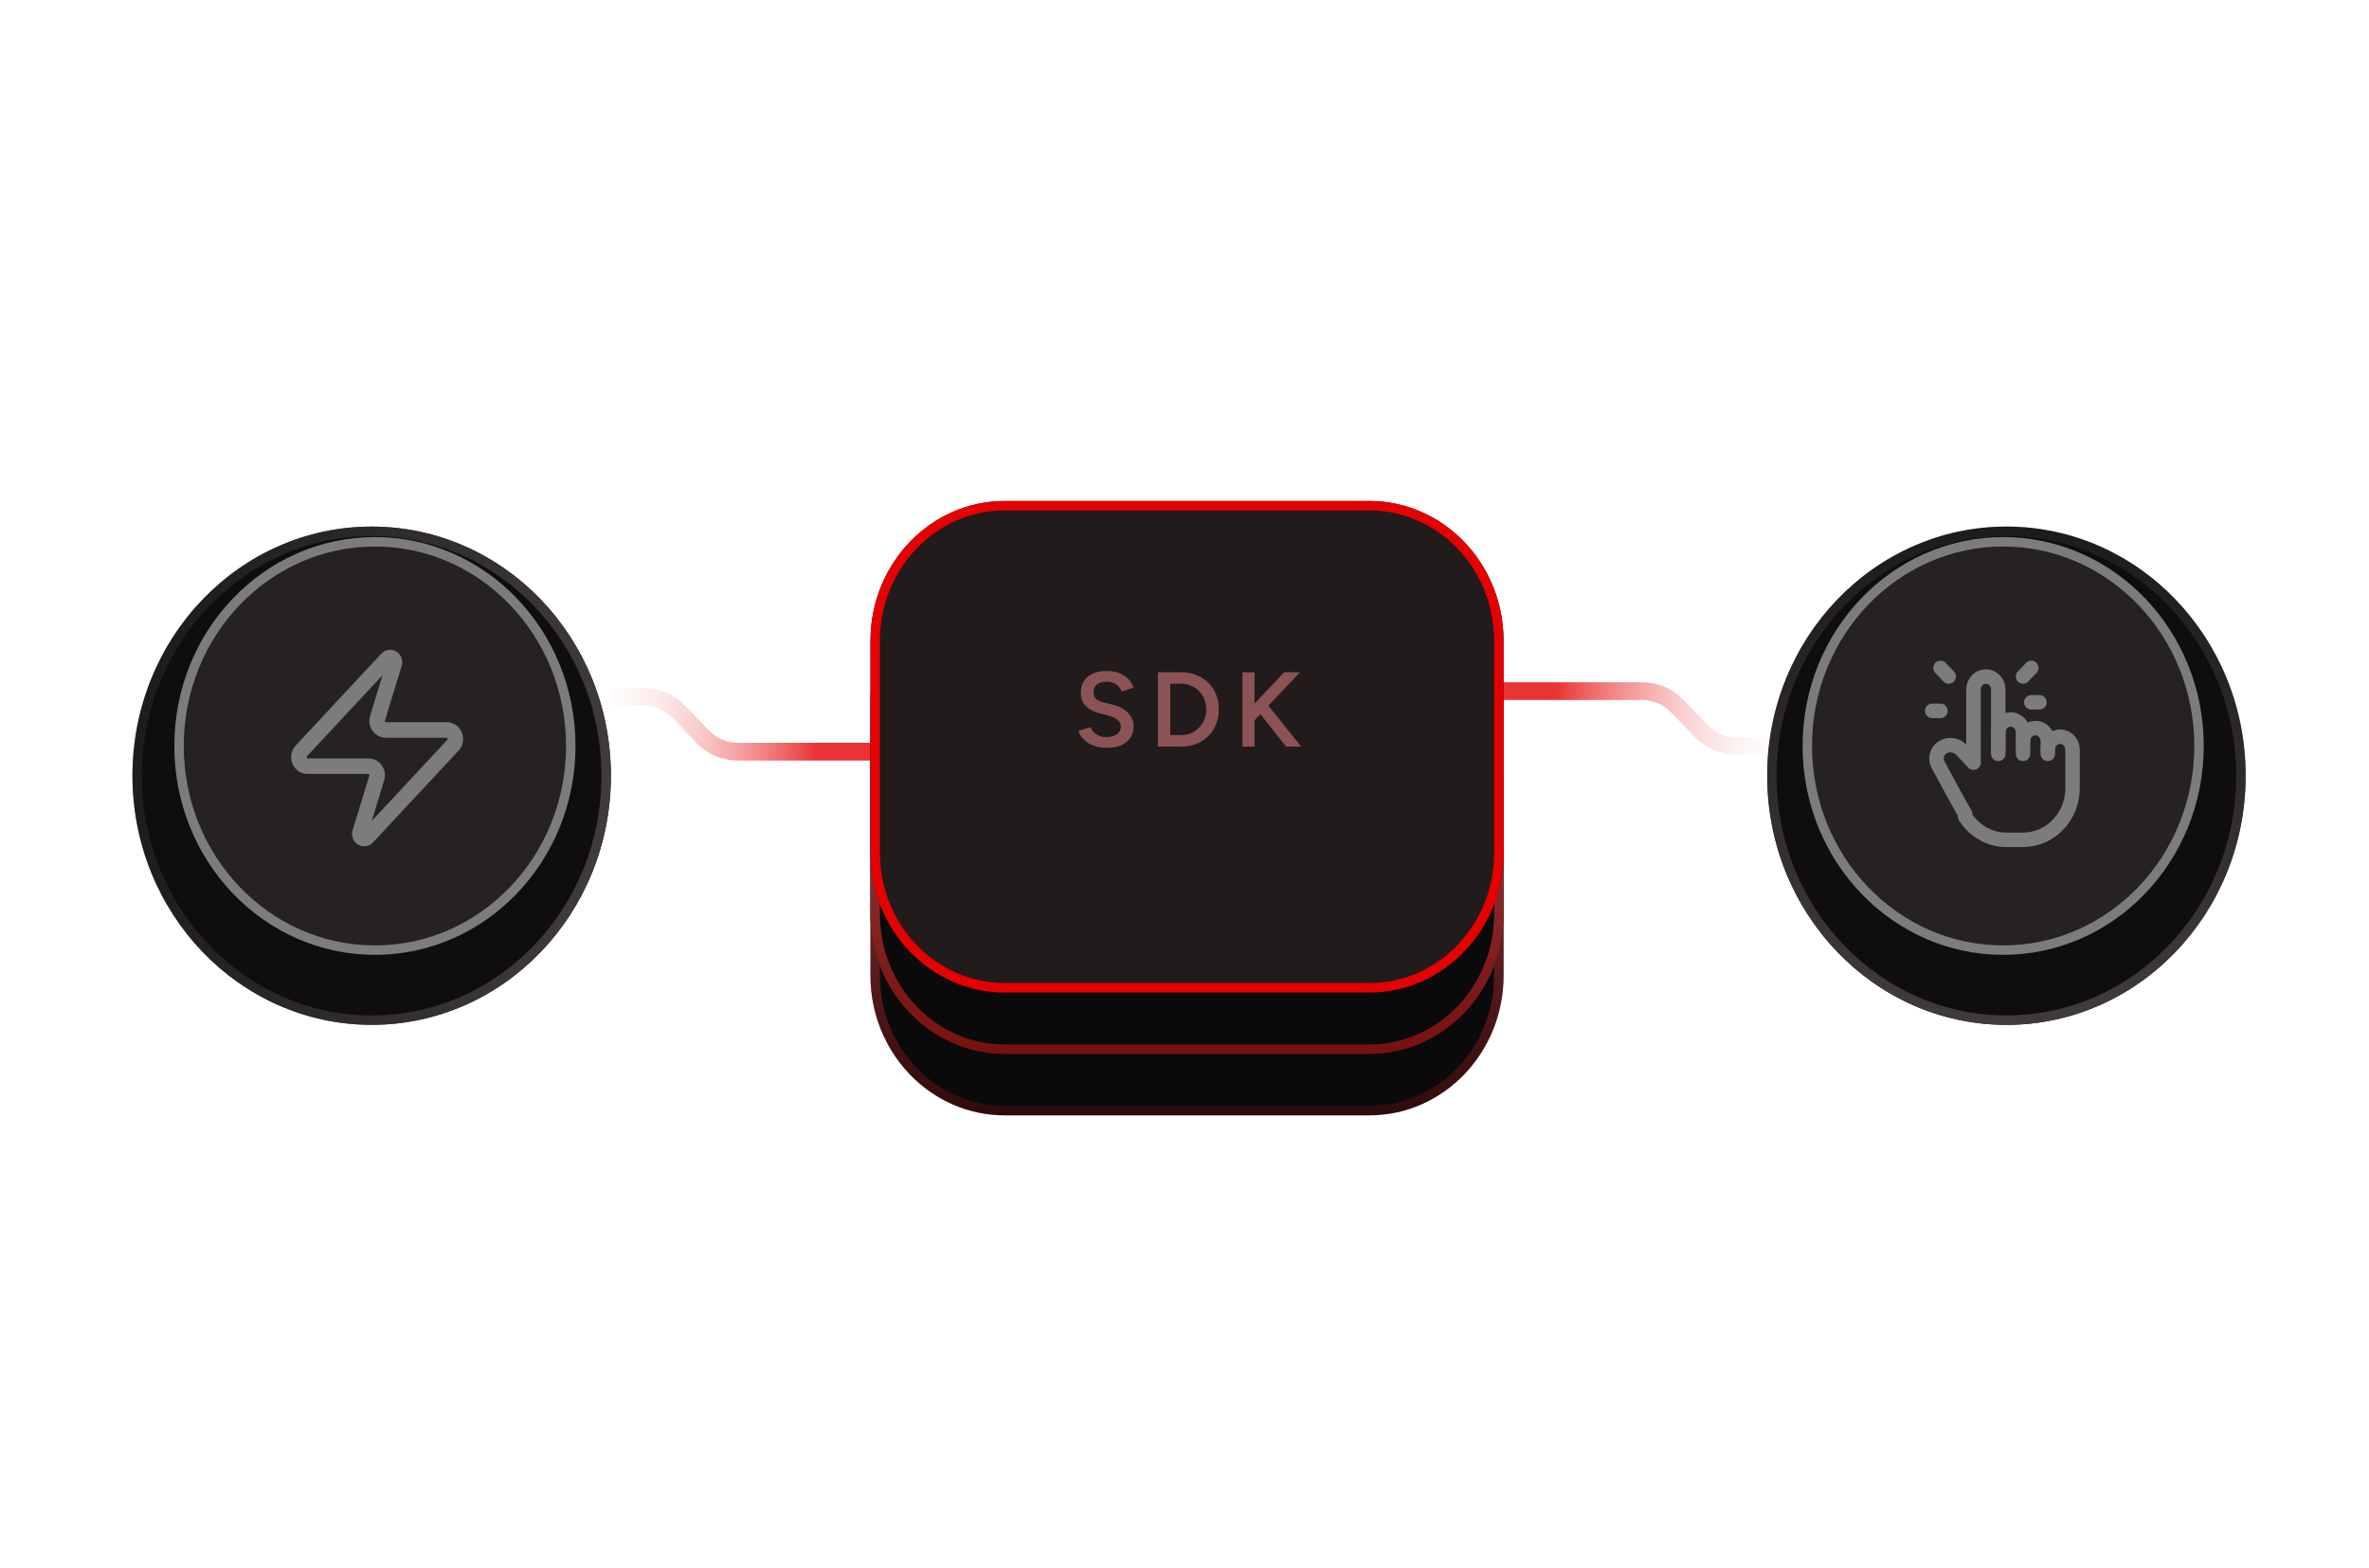 <svg width="213" height="141" viewBox="0 0 213 141" fill="none" xmlns="http://www.w3.org/2000/svg">
<g filter="url(#filter0_d_6615_14771)">
<path d="M123.114 53.822H90.34C83.671 53.822 78.265 59.453 78.265 66.4V85.445C78.265 92.391 83.671 98.022 90.34 98.022H123.114C129.783 98.022 135.189 92.391 135.189 85.445V66.4C135.189 59.453 129.783 53.822 123.114 53.822Z" fill="#0B0A0A"/>
<path d="M90.34 54.247H123.114C129.532 54.247 134.764 59.671 134.764 66.4V85.445C134.764 92.174 129.532 97.598 123.114 97.598H90.34C83.921 97.598 78.689 92.174 78.689 85.445V66.4C78.689 59.671 83.921 54.247 90.34 54.247Z" stroke="url(#paint0_linear_6615_14771)" stroke-width="0.849"/>
</g>
<path d="M99.528 78.302C99.178 78.302 98.857 78.261 98.564 78.178C98.277 78.095 98.023 77.981 97.8 77.834C97.584 77.688 97.402 77.525 97.256 77.347C97.116 77.163 97.017 76.972 96.96 76.774L98.048 76.44C98.131 76.676 98.293 76.883 98.535 77.061C98.777 77.239 99.076 77.331 99.433 77.338C99.846 77.338 100.174 77.252 100.416 77.08C100.658 76.908 100.779 76.682 100.779 76.402C100.779 76.147 100.677 75.941 100.473 75.781C100.27 75.616 99.996 75.489 99.652 75.4L98.831 75.189C98.519 75.107 98.236 74.986 97.981 74.827C97.733 74.668 97.536 74.467 97.389 74.225C97.249 73.983 97.179 73.697 97.179 73.366C97.179 72.742 97.383 72.258 97.79 71.915C98.198 71.564 98.78 71.389 99.538 71.389C99.964 71.389 100.337 71.456 100.655 71.59C100.979 71.717 101.247 71.895 101.457 72.125C101.667 72.347 101.823 72.602 101.925 72.888L100.855 73.232C100.76 72.978 100.594 72.767 100.359 72.602C100.123 72.436 99.831 72.354 99.48 72.354C99.118 72.354 98.831 72.44 98.621 72.612C98.417 72.783 98.316 73.022 98.316 73.328C98.316 73.576 98.395 73.77 98.554 73.91C98.72 74.044 98.943 74.146 99.223 74.216L100.044 74.416C100.642 74.562 101.107 74.814 101.438 75.17C101.769 75.527 101.934 75.921 101.934 76.354C101.934 76.736 101.842 77.073 101.657 77.366C101.473 77.659 101.199 77.888 100.836 78.054C100.48 78.219 100.044 78.302 99.528 78.302ZM104.114 78.187V71.504H106.215C106.871 71.504 107.45 71.647 107.953 71.934C108.462 72.214 108.86 72.605 109.146 73.108C109.439 73.611 109.585 74.19 109.585 74.846C109.585 75.495 109.439 76.071 109.146 76.574C108.86 77.077 108.462 77.471 107.953 77.758C107.45 78.044 106.871 78.187 106.215 78.187H104.114ZM105.222 77.156H106.215C106.527 77.156 106.82 77.099 107.093 76.984C107.367 76.864 107.606 76.698 107.809 76.488C108.013 76.278 108.172 76.033 108.287 75.753C108.401 75.473 108.459 75.17 108.459 74.846C108.459 74.521 108.401 74.219 108.287 73.939C108.172 73.659 108.013 73.414 107.809 73.204C107.606 72.993 107.367 72.831 107.093 72.717C106.82 72.596 106.527 72.535 106.215 72.535H105.222V77.156ZM112.395 76.259L112.176 74.979L115.46 71.504H116.883L112.395 76.259ZM111.708 78.187V71.504H112.796V78.187H111.708ZM115.632 78.187L112.94 74.788L113.722 74.111L116.997 78.187H115.632Z" fill="#E0D0D0"/>
<g filter="url(#filter1_d_6615_14771)">
<path d="M123.114 48.297H90.34C83.671 48.297 78.265 53.928 78.265 60.875V79.92C78.265 86.866 83.671 92.497 90.34 92.497H123.114C129.783 92.497 135.189 86.866 135.189 79.92V60.875C135.189 53.928 129.783 48.297 123.114 48.297Z" fill="#0B0A0A"/>
<path d="M90.34 48.722H123.114C129.532 48.722 134.764 54.146 134.764 60.875V79.92C134.764 86.649 129.532 92.073 123.114 92.073H90.34C83.921 92.073 78.689 86.649 78.689 79.92V60.875C78.689 54.146 83.921 48.722 90.34 48.722Z" stroke="url(#paint1_linear_6615_14771)" stroke-width="0.849"/>
</g>
<path d="M99.528 72.777C99.178 72.777 98.857 72.736 98.564 72.653C98.277 72.57 98.023 72.456 97.8 72.309C97.584 72.163 97.402 72 97.256 71.822C97.116 71.638 97.017 71.447 96.96 71.249L98.048 70.915C98.131 71.151 98.293 71.358 98.535 71.536C98.777 71.714 99.076 71.806 99.433 71.813C99.846 71.813 100.174 71.727 100.416 71.555C100.658 71.383 100.779 71.157 100.779 70.877C100.779 70.622 100.677 70.415 100.473 70.256C100.27 70.091 99.996 69.964 99.652 69.874L98.831 69.664C98.519 69.582 98.236 69.461 97.981 69.302C97.733 69.142 97.536 68.942 97.389 68.7C97.249 68.458 97.179 68.172 97.179 67.841C97.179 67.217 97.383 66.733 97.79 66.389C98.198 66.04 98.78 65.864 99.538 65.864C99.964 65.864 100.337 65.931 100.655 66.065C100.979 66.192 101.247 66.371 101.457 66.6C101.667 66.822 101.823 67.077 101.925 67.363L100.855 67.707C100.76 67.453 100.594 67.243 100.359 67.077C100.123 66.912 99.831 66.829 99.48 66.829C99.118 66.829 98.831 66.915 98.621 67.087C98.417 67.258 98.316 67.497 98.316 67.803C98.316 68.051 98.395 68.245 98.554 68.385C98.72 68.519 98.943 68.621 99.223 68.691L100.044 68.891C100.642 69.037 101.107 69.289 101.438 69.645C101.769 70.002 101.934 70.396 101.934 70.829C101.934 71.211 101.842 71.549 101.657 71.841C101.473 72.134 101.199 72.363 100.836 72.529C100.48 72.694 100.044 72.777 99.528 72.777ZM104.114 72.662V65.979H106.215C106.871 65.979 107.45 66.122 107.953 66.409C108.462 66.689 108.86 67.08 109.146 67.583C109.439 68.086 109.585 68.665 109.585 69.321C109.585 69.97 109.439 70.546 109.146 71.049C108.86 71.552 108.462 71.946 107.953 72.233C107.45 72.519 106.871 72.662 106.215 72.662H104.114ZM105.222 71.631H106.215C106.527 71.631 106.82 71.574 107.093 71.459C107.367 71.338 107.606 71.173 107.809 70.963C108.013 70.753 108.172 70.508 108.287 70.228C108.401 69.948 108.459 69.645 108.459 69.321C108.459 68.996 108.401 68.694 108.287 68.414C108.172 68.134 108.013 67.888 107.809 67.678C107.606 67.468 107.367 67.306 107.093 67.192C106.82 67.071 106.527 67.01 106.215 67.01H105.222V71.631ZM112.395 70.734L112.176 69.454L115.46 65.979H116.883L112.395 70.734ZM111.708 72.662V65.979H112.796V72.662H111.708ZM115.632 72.662L112.94 69.263L113.722 68.585L116.997 72.662H115.632Z" fill="#E0D0D0"/>
<path opacity="0.8" d="M159.053 67.082L156.096 67.082C154.913 67.082 153.78 66.593 152.944 65.723L150.819 63.509C149.983 62.639 148.849 62.149 147.667 62.149L121.76 62.149" stroke="url(#paint2_linear_6615_14771)" stroke-width="1.591"/>
<path opacity="0.8" d="M54.926 62.662L57.883 62.662C59.065 62.662 60.199 63.152 61.035 64.022L63.16 66.236C63.996 67.106 65.129 67.595 66.312 67.595L92.219 67.595" stroke="url(#paint3_linear_6615_14771)" stroke-width="1.591"/>
<g filter="url(#filter2_d_6615_14771)">
<path d="M123.114 42.773H90.34C83.671 42.773 78.265 48.404 78.265 55.35V74.395C78.265 81.341 83.671 86.972 90.34 86.972H123.114C129.783 86.972 135.189 81.341 135.189 74.395V55.35C135.189 48.404 129.783 42.773 123.114 42.773Z" fill="#211B1B"/>
<path d="M90.34 43.197H123.114C129.532 43.197 134.764 48.621 134.764 55.35V74.395C134.764 81.124 129.532 86.548 123.114 86.548H90.34C83.921 86.548 78.689 81.124 78.689 74.395V55.35C78.689 48.621 83.921 43.197 90.34 43.197Z" stroke="#E50002" stroke-width="0.849"/>
</g>
<path d="M99.528 67.252C99.178 67.252 98.857 67.211 98.564 67.128C98.277 67.045 98.023 66.93 97.8 66.784C97.584 66.638 97.402 66.475 97.256 66.297C97.116 66.113 97.017 65.922 96.96 65.724L98.048 65.39C98.131 65.626 98.293 65.832 98.535 66.011C98.777 66.189 99.076 66.281 99.433 66.288C99.846 66.288 100.174 66.202 100.416 66.03C100.658 65.858 100.779 65.632 100.779 65.352C100.779 65.097 100.677 64.891 100.473 64.731C100.27 64.566 99.996 64.439 99.652 64.35L98.831 64.139C98.519 64.057 98.236 63.936 97.981 63.777C97.733 63.617 97.536 63.417 97.389 63.175C97.249 62.933 97.179 62.647 97.179 62.316C97.179 61.692 97.383 61.208 97.79 60.864C98.198 60.514 98.78 60.339 99.538 60.339C99.964 60.339 100.337 60.406 100.655 60.54C100.979 60.667 101.247 60.845 101.457 61.075C101.667 61.297 101.823 61.552 101.925 61.838L100.855 62.182C100.76 61.928 100.594 61.718 100.359 61.552C100.123 61.386 99.831 61.304 99.48 61.304C99.118 61.304 98.831 61.39 98.621 61.562C98.417 61.733 98.316 61.972 98.316 62.278C98.316 62.526 98.395 62.72 98.554 62.86C98.72 62.994 98.943 63.096 99.223 63.166L100.044 63.366C100.642 63.512 101.107 63.764 101.438 64.12C101.769 64.477 101.934 64.871 101.934 65.304C101.934 65.686 101.842 66.023 101.657 66.316C101.473 66.609 101.199 66.838 100.836 67.004C100.48 67.169 100.044 67.252 99.528 67.252ZM104.114 67.137V60.454H106.215C106.871 60.454 107.45 60.597 107.953 60.884C108.462 61.164 108.86 61.555 109.146 62.058C109.439 62.561 109.585 63.14 109.585 63.796C109.585 64.445 109.439 65.021 109.146 65.524C108.86 66.027 108.462 66.421 107.953 66.708C107.45 66.994 106.871 67.137 106.215 67.137H104.114ZM105.222 66.106H106.215C106.527 66.106 106.82 66.049 107.093 65.934C107.367 65.813 107.606 65.648 107.809 65.438C108.013 65.228 108.172 64.983 108.287 64.703C108.401 64.423 108.459 64.12 108.459 63.796C108.459 63.471 108.401 63.169 108.287 62.889C108.172 62.609 108.013 62.364 107.809 62.154C107.606 61.943 107.367 61.781 107.093 61.666C106.82 61.546 106.527 61.485 106.215 61.485H105.222V66.106ZM112.395 65.209L112.176 63.929L115.46 60.454H116.883L112.395 65.209ZM111.708 67.137V60.454H112.796V67.137H111.708ZM115.632 67.137L112.94 63.738L113.722 63.06L116.997 67.137H115.632Z" fill="#8B5353"/>
<g filter="url(#filter3_d_6615_14771)">
<ellipse cx="33.417" cy="67.386" rx="22.404" ry="21.509" transform="rotate(90 33.417 67.386)" fill="#0F0D0D"/>
<path d="M33.417 89.366C21.788 89.366 12.332 79.542 12.332 67.386C12.332 55.231 21.788 45.407 33.417 45.407C45.045 45.407 54.501 55.231 54.501 67.386C54.501 79.542 45.045 89.366 33.417 89.366Z" stroke="url(#paint4_linear_6615_14771)" stroke-width="0.849"/>
</g>
<path d="M33.709 85.443C23.999 85.443 16.098 77.239 16.098 67.082C16.098 56.926 23.999 48.722 33.709 48.722C43.418 48.722 51.319 56.926 51.319 67.082C51.319 77.239 43.418 85.443 33.709 85.443Z" fill="#262222" stroke="#7C7C7C" stroke-width="0.849"/>
<path d="M27.658 68.9C27.511 68.901 27.366 68.857 27.24 68.775C27.115 68.694 27.015 68.576 26.951 68.438C26.887 68.299 26.863 68.144 26.88 67.991C26.897 67.838 26.956 67.693 27.049 67.574L34.783 59.273C34.841 59.204 34.92 59.156 35.008 59.14C35.095 59.123 35.185 59.137 35.263 59.181C35.341 59.224 35.403 59.294 35.438 59.379C35.473 59.464 35.479 59.559 35.455 59.648L33.955 64.546C33.911 64.67 33.896 64.802 33.912 64.933C33.928 65.064 33.974 65.188 34.046 65.296C34.118 65.404 34.215 65.493 34.327 65.553C34.439 65.614 34.563 65.645 34.69 65.645H40.158C40.306 65.644 40.451 65.688 40.576 65.77C40.702 65.851 40.802 65.969 40.866 66.108C40.93 66.246 40.954 66.401 40.937 66.554C40.92 66.707 40.861 66.852 40.768 66.972L33.033 75.272C32.975 75.341 32.896 75.389 32.809 75.405C32.722 75.422 32.632 75.408 32.554 75.364C32.476 75.321 32.414 75.251 32.379 75.166C32.344 75.081 32.338 74.986 32.362 74.897L33.862 69.999C33.906 69.875 33.921 69.743 33.905 69.612C33.889 69.481 33.843 69.357 33.771 69.249C33.699 69.141 33.602 69.053 33.49 68.992C33.378 68.931 33.254 68.9 33.127 68.9H27.658Z" stroke="#7C7C7C" stroke-width="1.4" stroke-linecap="round" stroke-linejoin="round"/>
<g filter="url(#filter4_d_6615_14771)">
<ellipse cx="180.399" cy="67.386" rx="22.404" ry="21.509" transform="rotate(90 180.399 67.386)" fill="#0F0D0D"/>
<path d="M180.399 89.366C168.771 89.366 159.315 79.542 159.315 67.386C159.315 55.231 168.771 45.407 180.399 45.407C192.028 45.407 201.484 55.231 201.484 67.386C201.484 79.542 192.028 89.366 180.399 89.366Z" stroke="url(#paint5_linear_6615_14771)" stroke-width="0.849"/>
</g>
<path d="M180.108 85.443C170.398 85.443 162.498 77.239 162.498 67.082C162.498 56.926 170.398 48.722 180.108 48.722C189.818 48.722 197.718 56.926 197.718 67.082C197.718 77.239 189.818 85.443 180.108 85.443Z" fill="#262222" stroke="#7C7C7C" stroke-width="0.849"/>
<path d="M177.439 68.566V61.995C177.439 61.688 177.557 61.393 177.766 61.175C177.974 60.958 178.257 60.836 178.553 60.836C178.848 60.836 179.131 60.958 179.34 61.175C179.549 61.393 179.666 61.688 179.666 61.995V67.793" stroke="#7C7C7C" stroke-width="1.3" stroke-linecap="round" stroke-linejoin="round"/>
<path d="M179.666 67.407V65.861C179.666 65.553 179.783 65.258 179.992 65.041C180.201 64.823 180.484 64.701 180.779 64.701C181.075 64.701 181.358 64.823 181.567 65.041C181.775 65.258 181.893 65.553 181.893 65.861V67.793" stroke="#7C7C7C" stroke-width="1.3" stroke-linecap="round" stroke-linejoin="round"/>
<path d="M181.893 66.634C181.893 66.326 182.01 66.031 182.219 65.814C182.427 65.596 182.711 65.474 183.006 65.474C183.301 65.474 183.584 65.596 183.793 65.814C184.002 66.031 184.119 66.326 184.119 66.634V67.793" stroke="#7C7C7C" stroke-width="1.3" stroke-linecap="round" stroke-linejoin="round"/>
<path d="M184.118 67.407C184.118 67.099 184.235 66.804 184.444 66.587C184.653 66.369 184.936 66.247 185.231 66.247C185.527 66.247 185.81 66.369 186.018 66.587C186.227 66.804 186.345 67.099 186.345 67.407V70.886C186.345 72.116 185.875 73.296 185.04 74.165C184.205 75.035 183.072 75.524 181.891 75.524H180.407C179.67 75.524 178.944 75.334 178.294 74.969C177.645 74.605 177.093 74.078 176.687 73.437L176.696 73.205C176.465 72.835 175.652 71.359 174.257 68.777C174.115 68.513 174.077 68.203 174.151 67.911C174.226 67.619 174.406 67.369 174.655 67.213C174.92 67.048 175.23 66.979 175.537 67.019C175.844 67.058 176.129 67.203 176.347 67.43L177.438 68.566" stroke="#7C7C7C" stroke-width="1.3" stroke-linecap="round" stroke-linejoin="round"/>
<path d="M175.213 60.836L174.471 60.063" stroke="#7C7C7C" stroke-width="1.3" stroke-linecap="round" stroke-linejoin="round"/>
<path d="M174.471 63.928H173.729" stroke="#7C7C7C" stroke-width="1.3" stroke-linecap="round" stroke-linejoin="round"/>
<path d="M181.893 60.836L182.635 60.063" stroke="#7C7C7C" stroke-width="1.3" stroke-linecap="round" stroke-linejoin="round"/>
<path d="M182.635 63.155H183.377" stroke="#7C7C7C" stroke-width="1.3" stroke-linecap="round" stroke-linejoin="round"/>
<defs>
<filter id="filter0_d_6615_14771" x="73.138" y="50.974" width="67.178" height="54.454" filterUnits="userSpaceOnUse" color-interpolation-filters="sRGB">
<feFlood flood-opacity="0" result="BackgroundImageFix"/>
<feColorMatrix in="SourceAlpha" type="matrix" values="0 0 0 0 0 0 0 0 0 0 0 0 0 0 0 0 0 0 127 0" result="hardAlpha"/>
<feOffset dy="2.279"/>
<feGaussianBlur stdDeviation="2.563"/>
<feComposite in2="hardAlpha" operator="out"/>
<feColorMatrix type="matrix" values="0 0 0 0 0 0 0 0 0 0 0 0 0 0 0 0 0 0 0.75 0"/>
<feBlend mode="normal" in2="BackgroundImageFix" result="effect1_dropShadow_6615_14771"/>
<feBlend mode="normal" in="SourceGraphic" in2="effect1_dropShadow_6615_14771" result="shape"/>
</filter>
<filter id="filter1_d_6615_14771" x="73.138" y="45.449" width="67.178" height="54.454" filterUnits="userSpaceOnUse" color-interpolation-filters="sRGB">
<feFlood flood-opacity="0" result="BackgroundImageFix"/>
<feColorMatrix in="SourceAlpha" type="matrix" values="0 0 0 0 0 0 0 0 0 0 0 0 0 0 0 0 0 0 127 0" result="hardAlpha"/>
<feOffset dy="2.279"/>
<feGaussianBlur stdDeviation="2.563"/>
<feComposite in2="hardAlpha" operator="out"/>
<feColorMatrix type="matrix" values="0 0 0 0 0 0 0 0 0 0 0 0 0 0 0 0 0 0 0.75 0"/>
<feBlend mode="normal" in2="BackgroundImageFix" result="effect1_dropShadow_6615_14771"/>
<feBlend mode="normal" in="SourceGraphic" in2="effect1_dropShadow_6615_14771" result="shape"/>
</filter>
<filter id="filter2_d_6615_14771" x="73.138" y="39.924" width="67.178" height="54.454" filterUnits="userSpaceOnUse" color-interpolation-filters="sRGB">
<feFlood flood-opacity="0" result="BackgroundImageFix"/>
<feColorMatrix in="SourceAlpha" type="matrix" values="0 0 0 0 0 0 0 0 0 0 0 0 0 0 0 0 0 0 127 0" result="hardAlpha"/>
<feOffset dy="2.279"/>
<feGaussianBlur stdDeviation="2.563"/>
<feComposite in2="hardAlpha" operator="out"/>
<feColorMatrix type="matrix" values="0 0 0 0 0 0 0 0 0 0 0 0 0 0 0 0 0 0 0.75 0"/>
<feBlend mode="normal" in2="BackgroundImageFix" result="effect1_dropShadow_6615_14771"/>
<feBlend mode="normal" in="SourceGraphic" in2="effect1_dropShadow_6615_14771" result="shape"/>
</filter>
<filter id="filter3_d_6615_14771" x="4.792" y="40.239" width="57.249" height="59.039" filterUnits="userSpaceOnUse" color-interpolation-filters="sRGB">
<feFlood flood-opacity="0" result="BackgroundImageFix"/>
<feColorMatrix in="SourceAlpha" type="matrix" values="0 0 0 0 0 0 0 0 0 0 0 0 0 0 0 0 0 0 127 0" result="hardAlpha"/>
<feOffset dy="2.372"/>
<feGaussianBlur stdDeviation="3.558"/>
<feComposite in2="hardAlpha" operator="out"/>
<feColorMatrix type="matrix" values="0 0 0 0 0 0 0 0 0 0 0 0 0 0 0 0 0 0 1 0"/>
<feBlend mode="normal" in2="BackgroundImageFix" result="effect1_dropShadow_6615_14771"/>
<feBlend mode="normal" in="SourceGraphic" in2="effect1_dropShadow_6615_14771" result="shape"/>
</filter>
<filter id="filter4_d_6615_14771" x="151.775" y="40.239" width="57.249" height="59.039" filterUnits="userSpaceOnUse" color-interpolation-filters="sRGB">
<feFlood flood-opacity="0" result="BackgroundImageFix"/>
<feColorMatrix in="SourceAlpha" type="matrix" values="0 0 0 0 0 0 0 0 0 0 0 0 0 0 0 0 0 0 127 0" result="hardAlpha"/>
<feOffset dy="2.372"/>
<feGaussianBlur stdDeviation="3.558"/>
<feComposite in2="hardAlpha" operator="out"/>
<feColorMatrix type="matrix" values="0 0 0 0 0 0 0 0 0 0 0 0 0 0 0 0 0 0 1 0"/>
<feBlend mode="normal" in2="BackgroundImageFix" result="effect1_dropShadow_6615_14771"/>
<feBlend mode="normal" in="SourceGraphic" in2="effect1_dropShadow_6615_14771" result="shape"/>
</filter>
<linearGradient id="paint0_linear_6615_14771" x1="106.727" y1="53.822" x2="106.727" y2="98.022" gradientUnits="userSpaceOnUse">
<stop stop-color="#7C7C7C"/>
<stop offset="1" stop-color="#E61717" stop-opacity="0.16"/>
</linearGradient>
<linearGradient id="paint1_linear_6615_14771" x1="106.727" y1="48.297" x2="106.727" y2="92.497" gradientUnits="userSpaceOnUse">
<stop stop-color="#7C7C7C"/>
<stop offset="1" stop-color="#E61717" stop-opacity="0.5"/>
</linearGradient>
<linearGradient id="paint2_linear_6615_14771" x1="161.874" y1="64.616" x2="139.878" y2="62.357" gradientUnits="userSpaceOnUse">
<stop stop-color="#F8F8F8" stop-opacity="0"/>
<stop offset="1" stop-color="#E50002"/>
</linearGradient>
<linearGradient id="paint3_linear_6615_14771" x1="52.105" y1="65.129" x2="73.441" y2="67.496" gradientUnits="userSpaceOnUse">
<stop stop-color="#F8F8F8" stop-opacity="0"/>
<stop offset="1" stop-color="#E50002"/>
</linearGradient>
<linearGradient id="paint4_linear_6615_14771" x1="54.908" y1="70.397" x2="11.844" y2="64.628" gradientUnits="userSpaceOnUse">
<stop stop-color="#403B3D"/>
<stop offset="1" stop-color="#403B3D" stop-opacity="0.3"/>
</linearGradient>
<linearGradient id="paint5_linear_6615_14771" x1="180.399" y1="89.79" x2="180.399" y2="44.983" gradientUnits="userSpaceOnUse">
<stop stop-color="#403B3D"/>
<stop offset="1" stop-color="#403B3D" stop-opacity="0.3"/>
</linearGradient>
</defs>
</svg>
